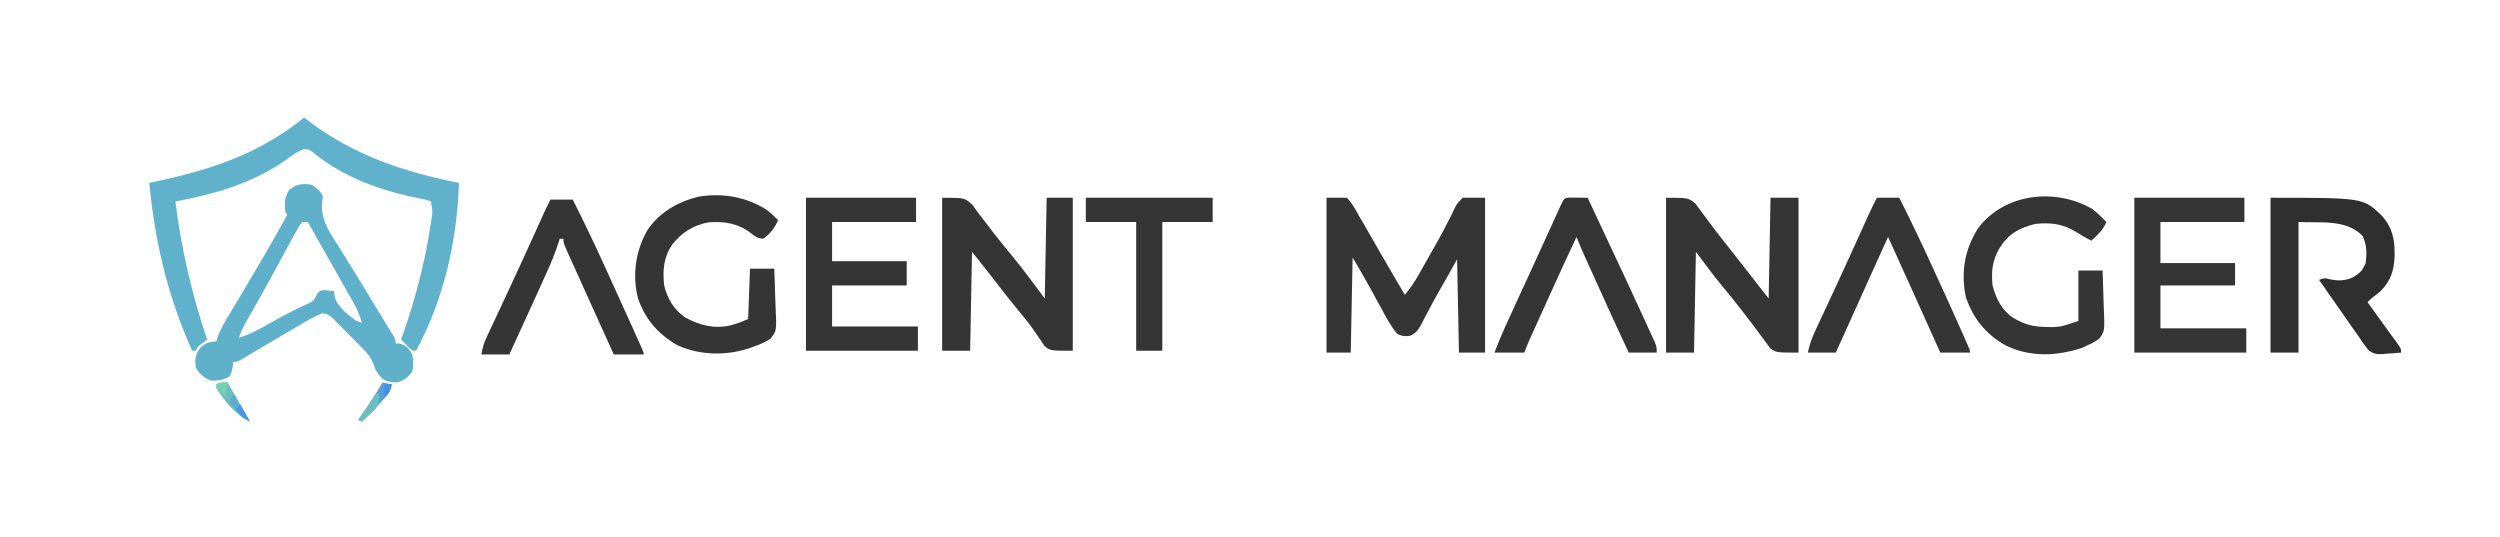 <?xml version="1.0" encoding="UTF-8"?>
<svg version="1.1" xmlns="http://www.w3.org/2000/svg" width="1340" height="288">
<path d="M0 0 C1.031 0.804 2.062 1.609 3.125 2.438 C27.245 20.39 53.681 29.263 83 35 C82.108 65.722 74.764 97.906 60 125 C58 125 58 125 56 123.125 C55.01 122.073 55.01 122.073 54 121 C53.34 120.34 52.68 119.68 52 119 C52.654 117.144 52.654 117.144 53.32 115.25 C59.629 97.032 64.45 78.747 67.438 59.688 C67.614 58.566 67.79 57.444 67.971 56.288 C68.967 50.581 68.967 50.581 68 45 C65.748 44.114 65.748 44.114 62.961 43.605 C61.913 43.376 60.865 43.146 59.785 42.909 C58.659 42.671 57.534 42.433 56.375 42.188 C37.345 37.878 19.548 30.88 4.367 18.371 C2.104 16.79 2.104 16.79 -0.441 17.031 C-3.675 18.256 -6.043 19.99 -8.812 22.062 C-26.883 35.036 -47.381 40.925 -69 45 C-65.806 70.369 -60.147 94.768 -52 119 C-52.804 119.619 -53.609 120.237 -54.438 120.875 C-57.039 122.742 -57.039 122.742 -58 125 C-58.66 125 -59.32 125 -60 125 C-73.178 95.683 -79.873 66.999 -83 35 C-82.276 34.85 -81.553 34.699 -80.807 34.544 C-50.323 28.152 -24.532 19.824 0 0 Z " fill="#60B1CB" transform="translate(163,63)"/>
<path d="M0 0 C3.63 0 7.26 0 11 0 C13.714 3.121 15.186 5.396 17 9 C18.164 10.994 19.337 12.983 20.516 14.969 C21.763 17.144 23.008 19.321 24.25 21.5 C25.568 23.8 26.887 26.099 28.207 28.398 C28.849 29.517 29.49 30.636 30.151 31.788 C32.719 36.25 35.322 40.691 37.938 45.125 C38.356 45.835 38.775 46.544 39.206 47.275 C40.136 48.851 41.068 50.426 42 52 C44.912 48.52 47.274 45.003 49.504 41.055 C49.823 40.491 50.143 39.927 50.472 39.346 C51.153 38.144 51.833 36.942 52.51 35.738 C53.573 33.856 54.648 31.98 55.726 30.106 C58.976 24.441 62.157 18.776 65.074 12.93 C65.533 12.044 65.992 11.159 66.465 10.247 C67.297 8.629 68.094 6.992 68.846 5.335 C69.984 3.172 69.984 3.172 73 0 C76.96 0 80.92 0 85 0 C85 27.39 85 54.78 85 83 C80.38 83 75.76 83 71 83 C70.67 66.5 70.34 50 70 33 C68.061 36.444 66.123 39.889 64.125 43.438 C62.926 45.542 61.725 47.647 60.523 49.75 C58.35 53.57 56.245 57.409 54.227 61.312 C53.805 62.1 53.383 62.887 52.949 63.698 C52.167 65.157 51.412 66.632 50.688 68.121 C49.239 70.766 47.781 72.643 45.004 73.914 C42.096 74.411 40.693 74.248 38 73 C34.397 68.829 31.936 64.094 29.375 59.25 C28.659 57.953 27.941 56.657 27.219 55.363 C25.863 52.927 24.531 50.482 23.212 48.024 C20.244 42.625 17.104 37.322 14 32 C13.67 48.83 13.34 65.66 13 83 C8.71 83 4.42 83 0 83 C0 55.61 0 28.22 0 0 Z " fill="#353535" transform="translate(711,106)"/>
<path d="M0 0 C12 0 12 0 15.848 3.227 C16.957 4.664 18.028 6.133 19.062 7.625 C19.646 8.398 20.229 9.17 20.829 9.966 C22.017 11.543 23.19 13.131 24.347 14.73 C26.274 17.376 28.292 19.936 30.335 22.493 C31.682 24.181 33.013 25.881 34.34 27.586 C37.131 31.171 39.94 34.742 42.75 38.312 C46.853 43.527 50.926 48.763 55 54 C55.33 36.18 55.66 18.36 56 0 C60.95 0 65.9 0 71 0 C71 27.39 71 54.78 71 83 C59 83 59 83 55.773 80.613 C54.936 79.542 54.137 78.439 53.375 77.312 C52.929 76.724 52.483 76.135 52.023 75.529 C51.1 74.305 50.193 73.069 49.303 71.821 C47.32 69.049 45.216 66.379 43.125 63.688 C42.306 62.61 41.487 61.531 40.668 60.453 C37.189 55.909 33.55 51.494 29.905 47.083 C25.061 41.183 20.598 35.131 16 29 C15.67 46.82 15.34 64.64 15 83 C10.05 83 5.1 83 0 83 C0 55.61 0 28.22 0 0 Z " fill="#353535" transform="translate(893,106)"/>
<path d="M0 0 C12 0 12 0 16.125 3.688 C17.45 5.434 18.739 7.207 20 9 C21.558 11.025 23.12 13.045 24.688 15.062 C25.538 16.182 26.388 17.302 27.238 18.422 C30.658 22.892 34.234 27.236 37.831 31.565 C43.83 38.858 49.312 46.416 55 54 C55.33 36.18 55.66 18.36 56 0 C60.62 0 65.24 0 70 0 C70 27.06 70 54.12 70 82 C58 82 58 82 54.879 79.5 C54.068 78.36 53.297 77.191 52.562 76 C51.662 74.708 50.758 73.417 49.852 72.129 C49.392 71.451 48.932 70.773 48.458 70.075 C45.975 66.542 43.195 63.258 40.438 59.938 C35.683 54.126 31.05 48.239 26.512 42.258 C23.068 37.791 19.523 33.404 16 29 C15.67 46.49 15.34 63.98 15 82 C10.05 82 5.1 82 0 82 C0 54.94 0 27.88 0 0 Z " fill="#353535" transform="translate(505,106)"/>
<path d="M0 0 C2.81 1.794 4.509 3.019 6 6 C5.85 7.73 5.694 9.459 5.535 11.188 C5.485 19.848 9.95 25.972 14.438 33 C15.299 34.393 16.159 35.787 17.016 37.183 C18.778 40.047 20.555 42.901 22.343 45.749 C24.917 49.854 27.438 53.989 29.941 58.137 C30.33 58.78 30.718 59.423 31.118 60.085 C31.877 61.343 32.636 62.602 33.396 63.861 C35.719 67.704 38.061 71.536 40.4 75.37 C40.928 76.238 41.456 77.106 42 78 C42.846 79.345 42.846 79.345 43.709 80.718 C45 83 45 83 45 85 C46.114 85.093 46.114 85.093 47.25 85.188 C51.04 86.307 52.066 87.562 54 91 C54.613 94.133 54.652 96.872 54 100 C51.581 103.415 49.984 104.692 46 105.938 C42.632 106.008 40.912 105.686 38 104 C35.531 101.461 34.173 99.618 33.216 96.195 C31.761 92.373 29.573 89.961 26.73 87.129 C25.953 86.339 25.953 86.339 25.161 85.533 C24.069 84.43 22.972 83.332 21.87 82.239 C20.185 80.56 18.529 78.857 16.873 77.15 C15.806 76.079 14.738 75.009 13.668 73.941 C13.175 73.43 12.682 72.919 12.174 72.392 C9.941 70.217 8.686 68.999 5.494 69.002 C2.64 70.144 0.076 71.472 -2.578 73.027 C-4.185 73.962 -4.185 73.962 -5.824 74.916 C-6.955 75.583 -8.085 76.25 -9.25 76.938 C-10.418 77.619 -11.586 78.3 -12.754 78.981 C-17.991 82.036 -23.21 85.121 -28.422 88.219 C-29.207 88.684 -29.991 89.15 -30.8 89.629 C-32.236 90.483 -33.669 91.341 -35.099 92.205 C-39.781 95 -39.781 95 -42 95 C-42.103 95.928 -42.206 96.856 -42.312 97.812 C-43 101 -43 101 -44.062 102.812 C-47.172 104.718 -50.42 105.119 -54 105 C-57.668 103.451 -60.133 101.538 -62 98 C-62.674 93.449 -62.346 91.549 -59.875 87.625 C-56.748 84.77 -55.162 84.194 -51 84 C-50.677 82.811 -50.677 82.811 -50.348 81.598 C-48.571 76.855 -46.057 72.759 -43.438 68.438 C-42.268 66.482 -41.098 64.526 -39.93 62.57 C-39.3 61.52 -38.671 60.47 -38.022 59.388 C-34.713 53.844 -31.442 48.278 -28.175 42.709 C-27.09 40.859 -26.002 39.011 -24.914 37.164 C-20.809 30.179 -16.826 23.141 -13 16 C-13.495 15.505 -13.495 15.505 -14 15 C-14.582 10.385 -14.624 6.999 -12.125 3 C-8.462 -0.448 -4.881 -0.701 0 0 Z M-5 20 C-6.5 21.844 -6.5 21.844 -7.809 24.301 C-8.332 25.218 -8.855 26.135 -9.394 27.081 C-9.924 28.044 -10.454 29.007 -11 30 C-11.493 30.893 -11.985 31.785 -12.493 32.705 C-14.031 35.524 -15.549 38.355 -17.062 41.188 C-22.193 50.738 -27.459 60.201 -32.862 69.6 C-33.375 70.499 -33.889 71.398 -34.418 72.324 C-35.095 73.501 -35.095 73.501 -35.786 74.702 C-37.043 77.081 -38.045 79.486 -39 82 C-32.967 80.346 -27.797 77.282 -22.375 74.25 C-15.393 70.373 -8.448 66.619 -1.145 63.379 C1.214 62.092 1.214 62.092 2.539 59.359 C4 57 4 57 6.043 56.512 C9.021 56.756 9.021 56.756 12 57 C12.124 57.969 12.248 58.939 12.375 59.938 C13.989 65.784 19.343 69.483 24 73 C24.99 73.33 25.98 73.66 27 74 C25.756 69.969 24.279 66.421 22.199 62.754 C21.64 61.762 21.081 60.77 20.504 59.748 C19.905 58.697 19.305 57.646 18.688 56.562 C18.072 55.475 17.457 54.387 16.824 53.266 C15.537 50.991 14.248 48.718 12.958 46.446 C11.027 43.048 9.104 39.646 7.184 36.242 C4.127 30.826 1.065 25.412 -2 20 C-2.99 20 -3.98 20 -5 20 Z " fill="#5FB0CB" transform="translate(167,99)"/>
<path d="M0 0 C49.535 0 49.535 0 59.492 9.41 C64.873 15.38 66.57 21.529 66.5 29.312 C66.494 30.058 66.489 30.803 66.483 31.572 C66.246 38.896 64.383 44.537 59.18 49.863 C57.504 51.332 55.785 52.669 54 54 C53.34 54.66 52.68 55.32 52 56 C52.368 56.509 52.735 57.017 53.114 57.541 C54.805 59.882 56.496 62.222 58.188 64.562 C58.766 65.362 59.344 66.162 59.939 66.986 C61.084 68.571 62.227 70.156 63.369 71.743 C64.418 73.195 65.475 74.642 66.542 76.082 C70 80.787 70 80.787 70 83 C67.473 83.246 64.971 83.422 62.438 83.562 C61.733 83.638 61.029 83.713 60.303 83.791 C56.797 83.936 54.798 83.734 52.157 81.306 C50.299 78.945 48.642 76.516 47 74 C45.837 72.363 44.67 70.729 43.5 69.098 C42.331 67.421 41.164 65.743 40 64.062 C39.422 63.233 38.845 62.403 38.25 61.549 C37.092 59.885 35.934 58.22 34.777 56.555 C31.861 52.363 28.931 48.182 26 44 C29 43 29 43 30.688 43.438 C35.76 44.671 40.184 44.745 44.812 42.312 C48.883 39.373 48.883 39.373 51 35 C51.651 29.678 51.653 25.405 49.375 20.5 C40.668 11.335 26.513 13.576 15 13 C15 36.1 15 59.2 15 83 C10.05 83 5.1 83 0 83 C0 55.61 0 28.22 0 0 Z " fill="#2F2F2F" transform="translate(1217,106)"/>
<path d="M0 0 C19.47 0 38.94 0 59 0 C59 4.29 59 8.58 59 13 C44.15 13 29.3 13 14 13 C14 19.93 14 26.86 14 34 C27.2 34 40.4 34 54 34 C54 38.29 54 42.58 54 47 C40.8 47 27.6 47 14 47 C14 54.26 14 61.52 14 69 C29.18 69 44.36 69 60 69 C60 73.29 60 77.58 60 82 C40.2 82 20.4 82 0 82 C0 54.94 0 27.88 0 0 Z " fill="#353535" transform="translate(432,106)"/>
<path d="M0 0 C19.47 0 38.94 0 59 0 C59 4.29 59 8.58 59 13 C44.15 13 29.3 13 14 13 C14 20.26 14 27.52 14 35 C27.2 35 40.4 35 54 35 C54 38.96 54 42.92 54 47 C40.8 47 27.6 47 14 47 C14 54.59 14 62.18 14 70 C29.18 70 44.36 70 60 70 C60 74.29 60 78.58 60 83 C40.2 83 20.4 83 0 83 C0 55.61 0 28.22 0 0 Z " fill="#353535" transform="translate(1144,106)"/>
<path d="M0 0 C2.281 1.69 4.203 3.542 6.156 5.598 C4.622 9.586 1.732 13.245 -1.844 15.598 C-4.76 15.292 -5.838 14.602 -8.156 12.723 C-14.976 7.331 -22.713 6.055 -31.27 6.812 C-39.263 8.262 -45.584 12.374 -50.59 18.73 C-55.146 25.516 -55.756 32.562 -54.844 40.598 C-53.132 47.759 -49.796 53.218 -43.844 57.598 C-36.131 61.937 -27.942 64.053 -19.176 61.961 C-14.404 60.554 -14.404 60.554 -9.844 58.598 C-9.514 49.688 -9.184 40.778 -8.844 31.598 C-4.554 31.598 -0.264 31.598 4.156 31.598 C4.38 36.472 4.542 41.343 4.651 46.222 C4.696 47.879 4.757 49.536 4.835 51.191 C5.467 64.927 5.467 64.927 2.28 68.99 C-0.07 70.593 -2.169 71.643 -4.844 72.598 C-5.682 72.925 -6.521 73.252 -7.385 73.588 C-20.335 78.406 -35.239 78.365 -47.844 72.598 C-58.179 66.593 -64.895 58.877 -68.844 47.598 C-72.074 35.06 -70.179 22.079 -63.844 10.973 C-57.432 1.43 -47.505 -4.283 -36.465 -6.984 C-23.412 -9.066 -11.174 -6.984 0 0 Z " fill="#353535" transform="translate(410.844,112.402)"/>
<path d="M0 0 C2.768 2.175 5.209 4.504 7.625 7.062 C5.974 11.355 2.887 13.942 -0.375 17.062 C-3.142 15.734 -5.688 14.25 -8.25 12.562 C-15.473 8.078 -21.938 7.211 -30.375 8.062 C-39.138 10.242 -44.812 13.339 -49.625 21.062 C-53.516 27.64 -54.098 33.48 -53.375 41.062 C-51.524 48.093 -48.415 54.398 -42.195 58.5 C-36.178 61.972 -31.734 63.22 -24.75 63.312 C-23.603 63.338 -22.455 63.364 -21.273 63.391 C-16.266 63.104 -16.266 63.104 -7.375 60.062 C-7.375 51.153 -7.375 42.242 -7.375 33.062 C-3.085 33.062 1.205 33.062 5.625 33.062 C5.824 37.795 5.968 42.524 6.064 47.259 C6.105 48.868 6.159 50.476 6.229 52.083 C6.788 65.378 6.788 65.378 4.006 69.406 C1.936 71.011 0.041 72.065 -2.375 73.062 C-3.337 73.533 -4.298 74.004 -5.289 74.488 C-19.007 78.975 -33.044 79.645 -46.25 73.254 C-56.991 67.232 -63.58 59.029 -67.625 47.5 C-70.511 34.318 -68.357 21.713 -61.16 10.449 C-47.025 -8.449 -19.725 -11.324 0 0 Z " fill="#353535" transform="translate(1121.375,111.938)"/>
<path d="M0 0 C3.96 0 7.92 0 12 0 C17.839 11.491 23.371 23.1 28.75 34.812 C29.137 35.653 29.524 36.493 29.922 37.359 C35.053 48.503 40.135 59.667 45.125 70.875 C45.627 72.003 46.13 73.13 46.647 74.292 C50 81.87 50 81.87 50 83 C44.72 83 39.44 83 34 83 C33.507 81.903 33.014 80.807 32.506 79.677 C23.706 60.102 14.905 40.528 6 21 C3.459 26.615 0.918 32.23 -1.623 37.846 C-2.483 39.746 -3.343 41.647 -4.203 43.547 C-10.152 56.691 -16.085 69.841 -22 83 C-26.95 83 -31.9 83 -37 83 C-36.054 78.268 -34.526 74.451 -32.492 70.141 C-31.956 68.986 -31.956 68.986 -31.408 67.808 C-30.235 65.286 -29.055 62.768 -27.875 60.25 C-26.233 56.726 -24.595 53.201 -22.957 49.676 C-22.542 48.785 -22.128 47.894 -21.7 46.976 C-17.272 37.457 -12.935 27.898 -8.611 18.331 C-8.004 16.99 -7.397 15.649 -6.79 14.308 C-6.003 12.57 -5.217 10.831 -4.432 9.092 C-3.013 6.029 -1.525 3.011 0 0 Z " fill="#353535" transform="translate(1006,106)"/>
<path d="M0 0 C3.96 0 7.92 0 12 0 C17.649 11.119 23.008 22.343 28.188 33.688 C28.924 35.295 29.66 36.903 30.396 38.511 C35.153 48.908 39.875 59.321 44.562 69.75 C44.844 70.375 45.126 71 45.416 71.645 C46.197 73.382 46.976 75.121 47.754 76.859 C48.409 78.321 48.409 78.321 49.076 79.812 C50 82 50 82 50 83 C44.72 83 39.44 83 34 83 C31.44 77.349 28.88 71.697 26.322 66.044 C25.455 64.13 24.588 62.216 23.721 60.302 C21.214 54.769 18.712 49.233 16.215 43.695 C15.405 41.898 14.593 40.101 13.781 38.305 C12.642 35.786 11.508 33.264 10.375 30.742 C10.032 29.986 9.689 29.229 9.336 28.45 C7 23.229 7 23.229 7 21 C6.34 21 5.68 21 5 21 C4.83 21.543 4.66 22.087 4.485 22.646 C2.655 28.333 0.459 33.74 -2.02 39.172 C-2.591 40.438 -2.591 40.438 -3.174 41.73 C-4.383 44.405 -5.598 47.078 -6.812 49.75 C-7.616 51.526 -8.418 53.302 -9.221 55.078 C-13.438 64.405 -17.696 73.713 -22 83 C-26.95 83 -31.9 83 -37 83 C-36.293 79.467 -35.829 77.278 -34.38 74.192 C-34.048 73.477 -33.716 72.762 -33.373 72.025 C-33.01 71.259 -32.647 70.493 -32.273 69.703 C-31.893 68.889 -31.513 68.074 -31.122 67.235 C-29.878 64.571 -28.626 61.911 -27.375 59.25 C-25.642 55.544 -23.913 51.836 -22.184 48.129 C-21.748 47.196 -21.312 46.263 -20.863 45.302 C-16.012 34.906 -11.274 24.459 -6.546 14.007 C-6.252 13.356 -5.957 12.705 -5.653 12.035 C-4.869 10.301 -4.086 8.567 -3.302 6.833 C-2.246 4.534 -1.131 2.263 0 0 Z " fill="#353535" transform="translate(295,107)"/>
<path d="M0 0 C3.092 0.033 6.185 0.065 9.277 0.098 C9.913 1.463 9.913 1.463 10.562 2.856 C13.602 9.377 16.649 15.894 19.715 22.402 C26.107 35.975 32.46 49.565 38.705 63.206 C39.376 64.67 40.049 66.133 40.723 67.595 C41.662 69.631 42.594 71.671 43.523 73.711 C44.323 75.456 44.323 75.456 45.138 77.236 C46.277 80.098 46.277 80.098 46.277 83.098 C41.327 83.098 36.377 83.098 31.277 83.098 C26.007 71.871 20.85 60.597 15.741 49.296 C14.451 46.442 13.158 43.588 11.865 40.734 C11.038 38.905 10.21 37.076 9.383 35.246 C8.999 34.4 8.616 33.554 8.221 32.683 C6.491 28.85 4.791 25.023 3.277 21.098 C-2.003 32.319 -7.151 43.598 -12.259 54.899 C-13.549 57.754 -14.842 60.607 -16.135 63.461 C-16.962 65.29 -17.79 67.12 -18.617 68.949 C-19.001 69.795 -19.384 70.641 -19.779 71.512 C-20.136 72.304 -20.494 73.097 -20.863 73.913 C-21.331 74.947 -21.331 74.947 -21.808 76.003 C-22.831 78.346 -23.773 80.724 -24.723 83.098 C-30.003 83.098 -35.283 83.098 -40.723 83.098 C-37.198 73.932 -33.096 65.067 -28.973 56.16 C-27.456 52.875 -25.941 49.59 -24.426 46.305 C-24.04 45.469 -23.654 44.632 -23.256 43.771 C-20.515 37.829 -17.793 31.878 -15.082 25.922 C-14.712 25.111 -14.343 24.299 -13.962 23.464 C-12.529 20.316 -11.095 17.169 -9.666 14.02 C-8.687 11.863 -7.705 9.707 -6.723 7.551 C-6.286 6.586 -6.286 6.586 -5.841 5.602 C-3.338 0.12 -3.338 0.12 0 0 Z " fill="#353535" transform="translate(841.723,105.902)"/>
<path d="M0 0 C22.44 0 44.88 0 68 0 C68 4.29 68 8.58 68 13 C59.09 13 50.18 13 41 13 C41 35.77 41 58.54 41 82 C36.38 82 31.76 82 27 82 C27 59.23 27 36.46 27 13 C18.09 13 9.18 13 0 13 C0 8.71 0 4.42 0 0 Z " fill="#353535" transform="translate(582,106)"/>
<path d="M0 0 C4 7 8 14 12 21 C4.433 17.671 -1.712 9.919 -6 3 C-6 2.34 -6 1.68 -6 1 C-4 0 -4 0 0 0 Z " fill="#6ABDC0" transform="translate(122,205)"/>
<path d="M0 0 C1.65 0.33 3.3 0.66 5 1 C4.441 4.975 2.5 6.985 -0.188 9.875 C-0.994 10.746 -1.801 11.618 -2.633 12.516 C-5.376 15.395 -8.151 18.224 -11 21 C-11.66 20.67 -12.32 20.34 -13 20 C-12.564 19.394 -12.129 18.788 -11.68 18.164 C-7.489 12.268 -3.633 6.255 0 0 Z " fill="#53A1D9" transform="translate(205,205)"/>
<path d="M0 0 C0.33 0 0.66 0 1 0 C1.398 3.815 1.417 5.46 -0.969 8.555 C-2.222 9.703 -2.222 9.703 -3.5 10.875 C-4.335 11.656 -5.171 12.437 -6.031 13.242 C-7.006 14.112 -7.006 14.112 -8 15 C-8.66 14.67 -9.32 14.34 -10 14 C-8.897 12.416 -7.792 10.833 -6.688 9.25 C-5.765 7.927 -5.765 7.927 -4.824 6.578 C-1.517 1.903 -1.517 1.903 0 0 Z " fill="#6BBFBE" transform="translate(202,211)"/>
<path d="M0 0 C-0.33 2.64 -0.66 5.28 -1 8 C-2.709 6.377 -4.374 4.707 -6 3 C-6 2.34 -6 1.68 -6 1 C-4 0 -4 0 0 0 Z " fill="#77CFB0" transform="translate(122,205)"/>
<path d="M0 0 C0.66 0 1.32 0 2 0 C3.65 2.97 5.3 5.94 7 9 C2.992 6.996 1.586 5.509 -1 2 C-0.67 1.34 -0.34 0.68 0 0 Z " fill="#4B96E3" transform="translate(127,217)"/>
<path d="M0 0 C0.66 0 1.32 0 2 0 C3.062 2.375 3.062 2.375 4 5 C3.67 5.66 3.34 6.32 3 7 C1.68 6.34 0.36 5.68 -1 5 C-0.67 3.35 -0.34 1.7 0 0 Z " fill="#5DAECE" transform="translate(124,212)"/>
<path d="M0 0 C1.32 0 2.64 0 4 0 C3.436 3.27 2.5 4.826 0 7 C0 4.69 0 2.38 0 0 Z " fill="#468FE9" transform="translate(206,206)"/>
</svg>

